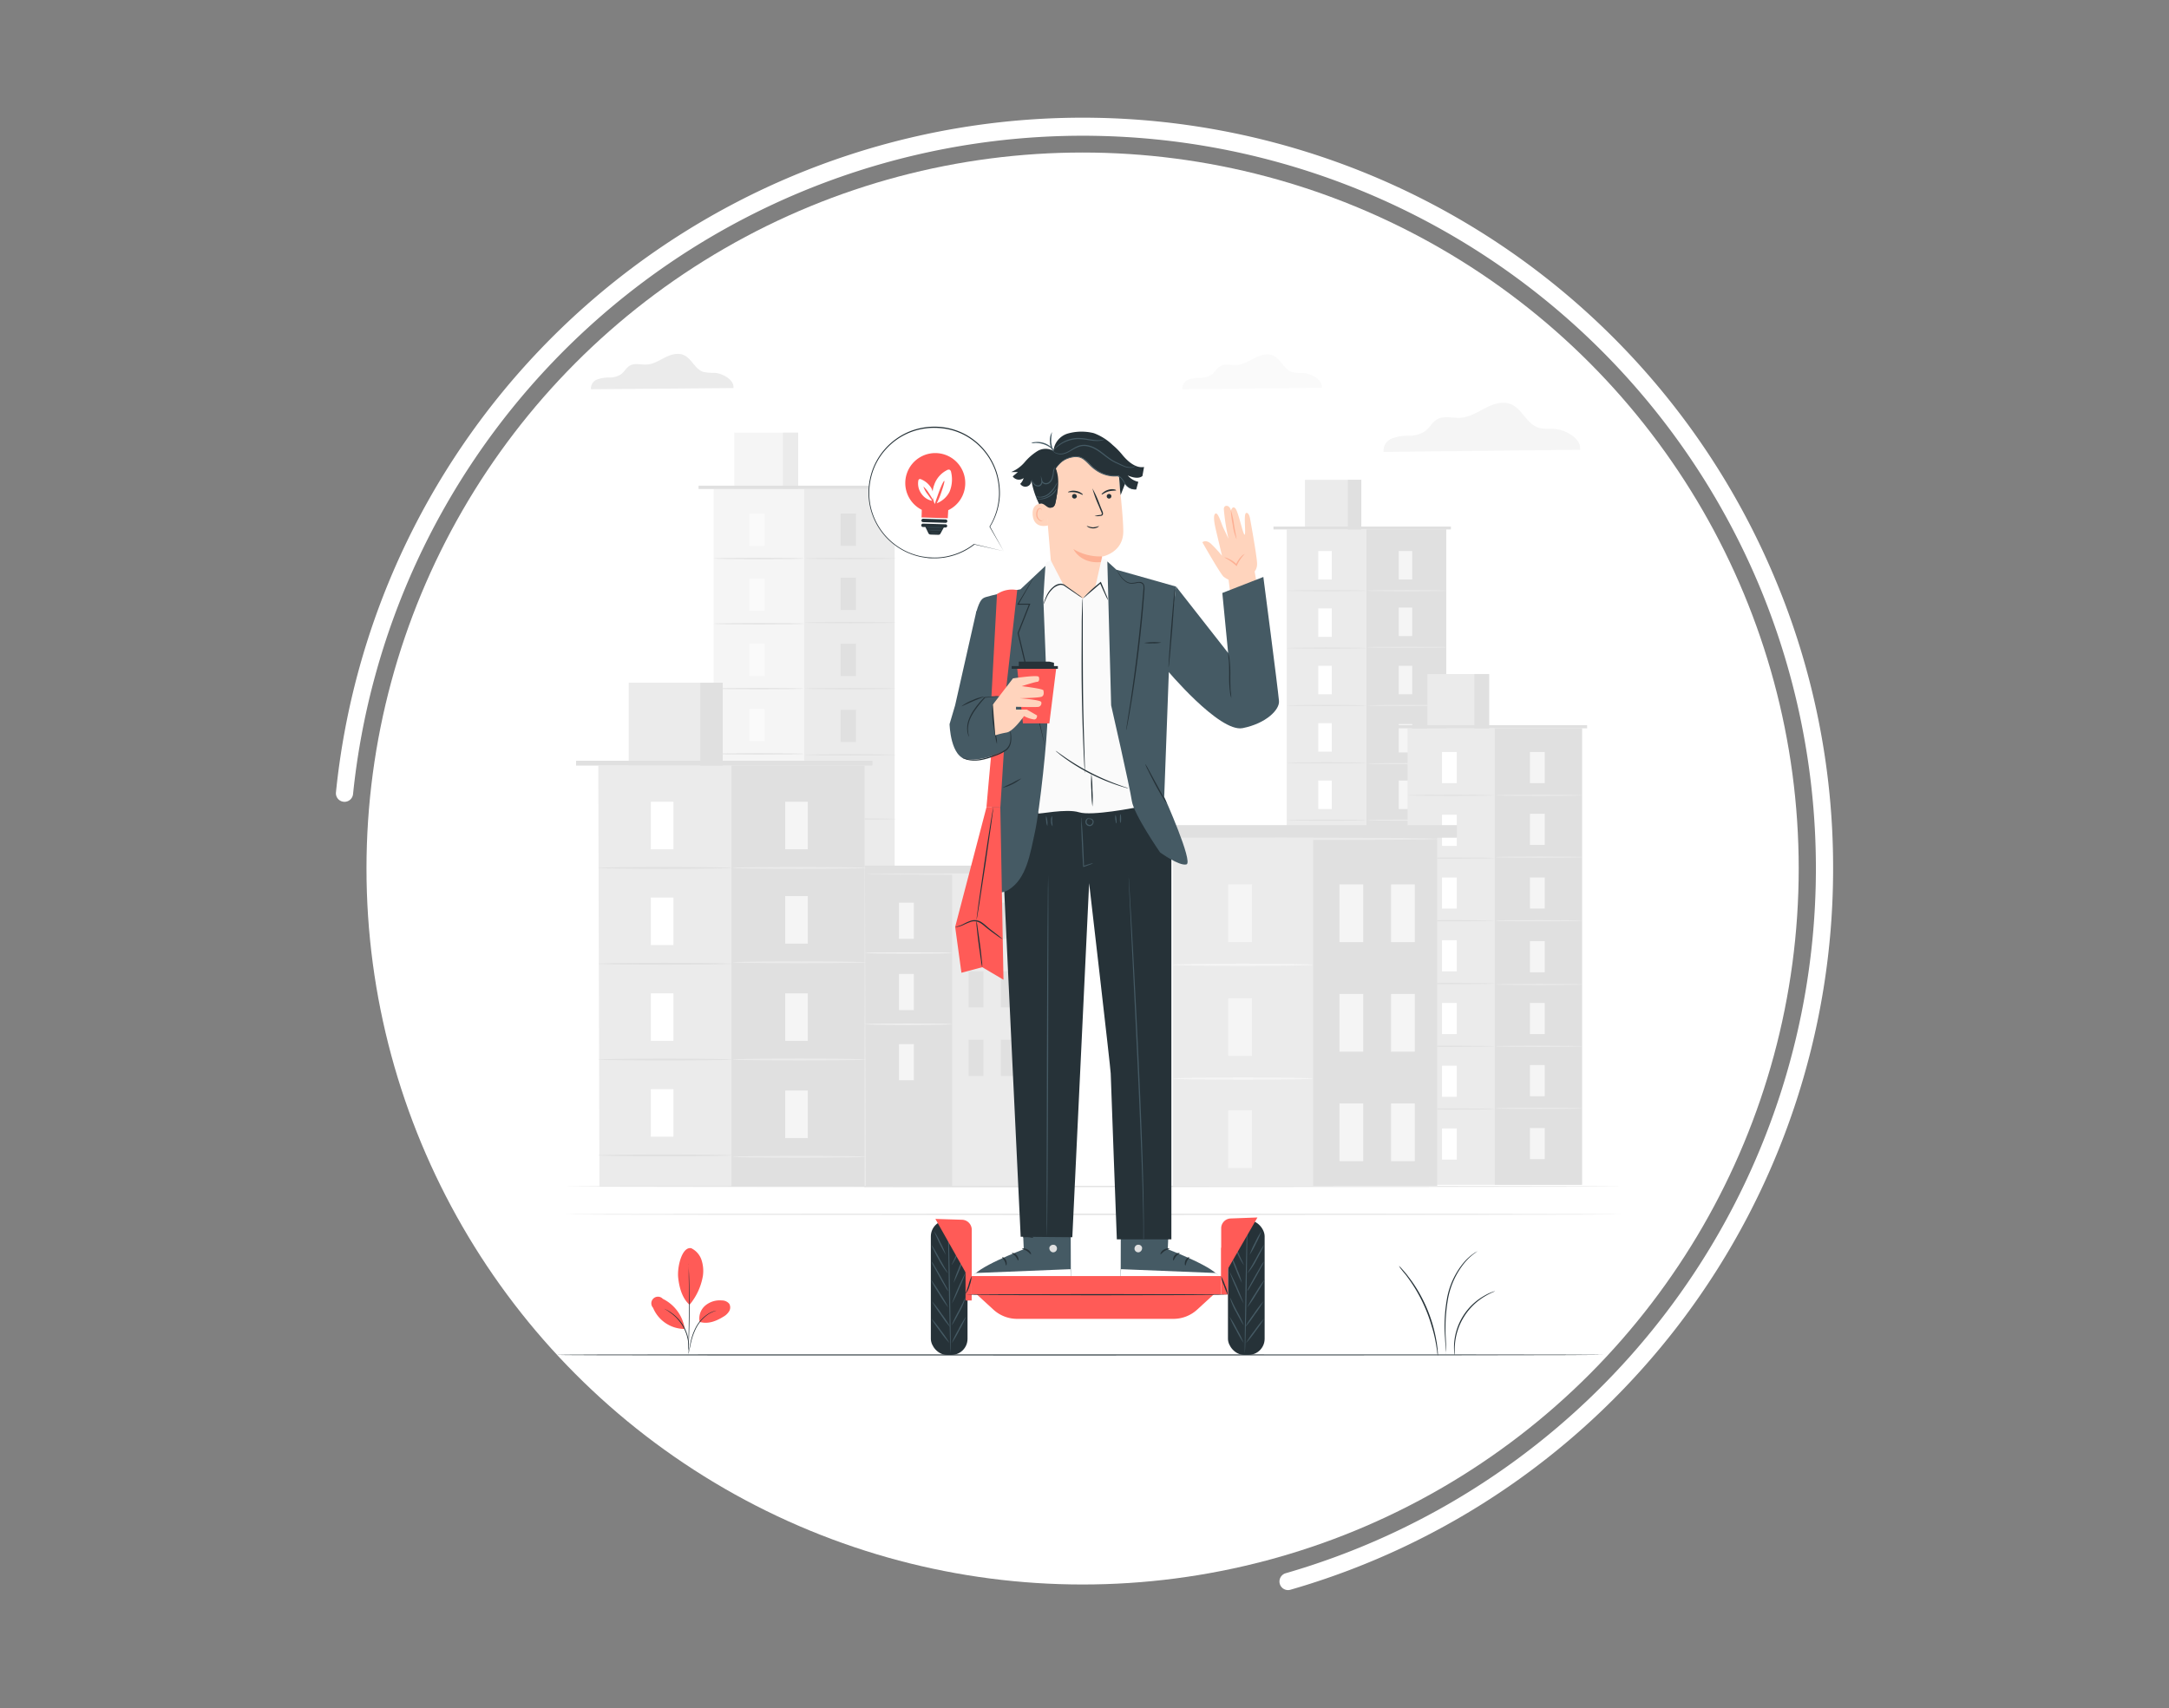 <svg id="Layer_1" data-name="Layer 1" xmlns="http://www.w3.org/2000/svg" viewBox="0 0 570 449"><rect x="0" y="0" width="570" height="449" fill="#808080" stroke="none"/><defs><style>.cls-1{fill:#fff;}.cls-2{fill:#ebebeb;}.cls-3{fill:#e0e0e0;}.cls-4{fill:#f5f5f5;}.cls-5{fill:#fafafa;}.cls-6{fill:#263238;}.cls-7{fill:#ff5b57;}.cls-8{fill:#455a64;}.cls-9{fill:#ffd4bd;}.cls-10{fill:#fdb094;}</style></defs><path class="cls-1" d="M466.22,151.51A197.22,197.22,0,0,0,88.29,208.23a2.24,2.24,0,0,0,.8,2h0a2.26,2.26,0,0,0,3.69-1.52,192.77,192.77,0,0,1,369.28-55.4A192.85,192.85,0,0,1,337.87,413.51a2.26,2.26,0,0,0-.83,3.9h0a2.25,2.25,0,0,0,2.07.44A197.13,197.13,0,0,0,481.73,228.28,195.94,195.94,0,0,0,466.22,151.51Z"/><circle class="cls-1" cx="284.5" cy="228.28" r="188.19"/><g id="freepik--background-complete--inject-7"><rect class="cls-2" x="338.15" y="139.16" width="41.91" height="109.71"/><rect class="cls-3" x="359.11" y="139.16" width="20.96" height="109.71"/><rect class="cls-2" x="342.94" y="126.12" width="14.8" height="13.04"/><rect class="cls-3" x="354.21" y="126.12" width="3.53" height="13.04"/><rect class="cls-3" x="334.66" y="138.4" width="46.63" height="0.76"/><rect class="cls-1" x="346.43" y="144.84" width="3.55" height="7.48"/><path class="cls-3" d="M359.09,155.26c0,.08-4.7.14-10.49.14s-10.47-.06-10.47-.14,4.69-.14,10.47-.14S359.09,155.18,359.09,155.26Z"/><rect class="cls-4" x="367.57" y="144.84" width="3.55" height="7.48"/><path class="cls-2" d="M380.25,155.26c0,.08-4.7.14-10.48.14s-10.48-.06-10.48-.14,4.69-.14,10.48-.14S380.25,155.18,380.25,155.26Z"/><rect class="cls-4" x="367.57" y="159.7" width="3.55" height="7.48"/><path class="cls-2" d="M380.25,170.11c0,.08-4.7.15-10.48.15s-10.48-.07-10.48-.15S364,170,369.77,170,380.25,170,380.25,170.11Z"/><rect class="cls-4" x="367.57" y="175" width="3.55" height="7.48"/><path class="cls-2" d="M380.25,185.42c0,.07-4.7.13-10.48.13s-10.48-.06-10.48-.13,4.69-.15,10.48-.15S380.25,185.34,380.25,185.42Z"/><rect class="cls-4" x="367.57" y="190.3" width="3.55" height="7.48"/><path class="cls-2" d="M380.25,200.71c0,.08-4.7.15-10.48.15s-10.48-.07-10.48-.15,4.69-.14,10.48-.14S380.25,200.63,380.25,200.71Z"/><rect class="cls-4" x="367.57" y="205.16" width="3.55" height="7.48"/><path class="cls-2" d="M380.25,215.58c0,.08-4.7.14-10.48.14s-10.48-.06-10.48-.14,4.69-.15,10.48-.15S380.25,215.5,380.25,215.58Z"/><rect class="cls-4" x="367.57" y="220.09" width="3.55" height="7.48"/><rect class="cls-4" x="367.57" y="235.2" width="3.55" height="7.48"/><path class="cls-2" d="M380.25,230.5c0,.08-4.7.15-10.48.15s-10.48-.07-10.48-.15,4.69-.15,10.48-.15S380.25,230.42,380.25,230.5Z"/><rect class="cls-1" x="346.43" y="159.92" width="3.55" height="7.48"/><path class="cls-3" d="M359.09,170.34c0,.08-4.7.14-10.49.14s-10.47-.06-10.47-.14,4.69-.14,10.47-.14S359.09,170.26,359.09,170.34Z"/><rect class="cls-1" x="346.43" y="175" width="3.55" height="7.48"/><path class="cls-3" d="M359.09,185.42c0,.08-4.7.14-10.49.14s-10.47-.06-10.47-.14,4.69-.14,10.47-.14S359.09,185.34,359.09,185.42Z"/><rect class="cls-1" x="346.43" y="190.08" width="3.55" height="7.48"/><path class="cls-3" d="M359.09,200.5c0,.08-4.7.14-10.49.14s-10.47-.06-10.47-.14,4.69-.15,10.47-.15S359.09,200.42,359.09,200.5Z"/><rect class="cls-1" x="346.43" y="205.16" width="3.55" height="7.48"/><path class="cls-3" d="M359.09,215.58c0,.08-4.7.14-10.49.14s-10.47-.06-10.47-.14,4.69-.15,10.47-.15S359.09,215.5,359.09,215.58Z"/><rect class="cls-1" x="346.43" y="220.24" width="3.55" height="7.48"/><path class="cls-3" d="M359.09,230.66c0,.08-4.7.14-10.49.14s-10.47-.06-10.47-.14,4.69-.14,10.47-.14S359.09,230.58,359.09,230.66Z"/><rect class="cls-1" x="346.43" y="235.32" width="3.55" height="7.48"/><rect class="cls-2" x="369.9" y="191.43" width="45.84" height="119.99"/><rect class="cls-3" x="392.82" y="191.43" width="22.92" height="119.99"/><rect class="cls-2" x="375.13" y="177.17" width="16.19" height="14.27"/><rect class="cls-3" x="387.47" y="177.17" width="3.86" height="14.27"/><rect class="cls-3" x="366.08" y="190.6" width="51" height="0.83"/><rect class="cls-1" x="378.95" y="197.66" width="3.88" height="8.18"/><path class="cls-3" d="M392.82,209.05c0,.08-5.13.15-11.46.15s-11.46-.07-11.46-.15,5.13-.16,11.46-.16S392.82,209,392.82,209.05Z"/><rect class="cls-4" x="402.07" y="197.66" width="3.88" height="8.18"/><path class="cls-2" d="M415.94,209.05c0,.08-5.13.15-11.45.15s-11.47-.07-11.47-.15,5.13-.16,11.47-.16S415.94,209,415.94,209.05Z"/><rect class="cls-4" x="402.07" y="213.9" width="3.88" height="8.18"/><path class="cls-2" d="M415.94,225.29c0,.08-5.13.16-11.45.16s-11.47-.08-11.47-.16,5.13-.16,11.47-.16S415.94,225.2,415.94,225.29Z"/><rect class="cls-4" x="402.07" y="230.63" width="3.88" height="8.18"/><path class="cls-2" d="M415.94,242c0,.09-5.13.16-11.45.16S393,242.11,393,242s5.13-.15,11.47-.15S415.94,241.94,415.94,242Z"/><rect class="cls-4" x="402.07" y="247.37" width="3.88" height="8.18"/><path class="cls-2" d="M415.94,258.76c0,.08-5.13.16-11.45.16s-11.47-.08-11.47-.16,5.13-.16,11.47-.16S415.94,258.67,415.94,258.76Z"/><rect class="cls-4" x="402.07" y="263.62" width="3.88" height="8.18"/><path class="cls-2" d="M415.94,275c0,.09-5.13.16-11.45.16S393,275.1,393,275s5.13-.15,11.47-.15S415.94,274.94,415.94,275Z"/><rect class="cls-4" x="402.07" y="279.95" width="3.88" height="8.18"/><rect class="cls-4" x="402.07" y="296.48" width="3.88" height="8.18"/><path class="cls-2" d="M415.94,291.32c0,.08-5.13.16-11.45.16s-11.44-.06-11.44-.16,5.13-.16,11.47-.16S415.94,291.25,415.94,291.32Z"/><rect class="cls-1" x="378.95" y="214.15" width="3.88" height="8.18"/><path class="cls-3" d="M392.82,225.54c0,.08-5.13.16-11.46.16s-11.46-.08-11.46-.16,5.13-.16,11.46-.16S392.82,225.45,392.82,225.54Z"/><rect class="cls-1" x="378.95" y="230.64" width="3.88" height="8.18"/><path class="cls-3" d="M392.82,242c0,.08-5.13.16-11.46.16s-11.46-.08-11.46-.16,5.13-.16,11.46-.16S392.82,242,392.82,242Z"/><rect class="cls-1" x="378.95" y="247.13" width="3.88" height="8.18"/><path class="cls-3" d="M392.82,258.52c0,.09-5.13.16-11.46.16s-11.46-.07-11.46-.16,5.13-.16,11.46-.16S392.82,258.44,392.82,258.52Z"/><rect class="cls-1" x="378.95" y="263.62" width="3.88" height="8.18"/><path class="cls-3" d="M392.82,275c0,.09-5.13.16-11.46.16s-11.46-.07-11.46-.16,5.13-.15,11.46-.15S392.82,274.94,392.82,275Z"/><rect class="cls-1" x="378.95" y="280.11" width="3.88" height="8.18"/><path class="cls-3" d="M392.82,291.51c0,.09-5.13.15-11.46.15s-11.46-.06-11.46-.15,5.13-.16,11.46-.16S392.82,291.42,392.82,291.51Z"/><rect class="cls-1" x="378.95" y="296.61" width="3.88" height="8.18"/><rect class="cls-4" x="187.53" y="128.53" width="47.57" height="150.76"/><rect class="cls-2" x="211.32" y="128.53" width="23.78" height="150.34"/><rect class="cls-4" x="192.96" y="113.72" width="16.8" height="14.8"/><rect class="cls-2" x="205.76" y="113.72" width="4" height="14.8"/><polyline class="cls-3" points="183.57 128.53 183.57 127.66 236.5 127.66 236.5 128.53"/><rect class="cls-5" x="196.93" y="134.98" width="4.03" height="8.49"/><path class="cls-3" d="M211.32,146.8c0,.09-5.33.17-11.9.17s-11.89-.08-11.89-.17,5.33-.16,11.89-.16S211.32,146.71,211.32,146.8Z"/><rect class="cls-3" x="220.91" y="134.98" width="4.03" height="8.49"/><path class="cls-3" d="M235.31,146.8c0,.09-5.33.17-11.89.17s-11.89-.08-11.89-.17,5.32-.16,11.89-.16S235.31,146.71,235.31,146.8Z"/><rect class="cls-3" x="220.91" y="151.84" width="4.03" height="8.49"/><path class="cls-3" d="M235.31,163.66c0,.09-5.33.16-11.89.16s-11.89-.07-11.89-.16,5.32-.17,11.89-.17S235.31,163.57,235.31,163.66Z"/><rect class="cls-3" x="220.91" y="169.2" width="4.03" height="8.49"/><path class="cls-3" d="M235.31,181c0,.09-5.33.17-11.89.17s-11.89-.08-11.89-.17,5.32-.16,11.89-.16S235.31,180.93,235.31,181Z"/><rect class="cls-3" x="220.91" y="186.57" width="4.03" height="8.49"/><path class="cls-3" d="M235.31,198.39c0,.09-5.33.16-11.89.16s-11.89-.07-11.89-.16,5.32-.16,11.89-.16S235.31,198.3,235.31,198.39Z"/><rect class="cls-3" x="220.91" y="203.44" width="4.03" height="8.49"/><path class="cls-3" d="M235.31,215.26c0,.09-5.33.16-11.89.16s-11.89-.07-11.89-.16,5.32-.17,11.89-.17S235.31,215.17,235.31,215.26Z"/><rect class="cls-3" x="220.91" y="220.37" width="4.03" height="8.49"/><rect class="cls-3" x="220.91" y="237.53" width="4.03" height="8.49"/><path class="cls-3" d="M235.31,232.19c0,.09-5.33.17-11.89.17s-11.89-.08-11.89-.17,5.32-.16,11.89-.16S235.31,232.11,235.31,232.19Z"/><rect class="cls-5" x="196.93" y="152.09" width="4.03" height="8.49"/><path class="cls-3" d="M211.32,163.94c0,.09-5.33.16-11.9.16s-11.89-.07-11.89-.16,5.33-.16,11.89-.16S211.32,163.83,211.32,163.94Z"/><rect class="cls-5" x="196.93" y="169.21" width="4.03" height="8.49"/><path class="cls-3" d="M211.32,181c0,.09-5.33.16-11.9.16s-11.89-.07-11.89-.16,5.33-.16,11.89-.16S211.32,180.93,211.32,181Z"/><rect class="cls-5" x="196.93" y="186.32" width="4.03" height="8.49"/><path class="cls-3" d="M211.32,198.15c0,.08-5.33.15-11.9.15s-11.89-.07-11.89-.15,5.33-.17,11.89-.17S211.32,198.06,211.32,198.15Z"/><rect class="cls-5" x="196.93" y="203.44" width="4.03" height="8.49"/><path class="cls-3" d="M211.32,215.26c0,.09-5.33.16-11.9.16s-11.89-.07-11.89-.16,5.33-.17,11.89-.17S211.32,215.17,211.32,215.26Z"/><rect class="cls-5" x="196.93" y="220.55" width="4.03" height="8.49"/><path class="cls-3" d="M211.32,232.37c0,.09-5.33.16-11.9.16s-11.89-.07-11.89-.16,5.33-.16,11.89-.16S211.32,232.28,211.32,232.37Z"/><rect class="cls-5" x="196.93" y="237.66" width="4.03" height="8.49"/><rect class="cls-3" x="227.13" y="229.51" width="43.47" height="82.49"/><rect class="cls-2" x="250.21" y="229.51" width="20.38" height="82.49"/><rect class="cls-4" x="236.24" y="237.27" width="3.91" height="9.49"/><rect class="cls-4" x="236.24" y="274.44" width="3.91" height="9.49"/><path class="cls-4" d="M250.21,250.5c0,.08-5.17.14-11.52.14s-11.53-.06-11.53-.14,5.16-.15,11.53-.15S250.21,250.41,250.21,250.5Z"/><rect class="cls-4" x="236.24" y="256" width="3.91" height="9.49"/><path class="cls-4" d="M250.21,269.22c0,.08-5.17.15-11.52.15s-11.53-.07-11.53-.15,5.16-.15,11.53-.15S250.21,269.14,250.21,269.22Z"/><rect class="cls-3" x="254.54" y="237.27" width="3.91" height="9.49"/><rect class="cls-3" x="263.02" y="237.27" width="3.91" height="9.49"/><rect class="cls-3" x="254.54" y="255.29" width="3.91" height="9.49"/><rect class="cls-3" x="263.02" y="255.29" width="3.91" height="9.49"/><rect class="cls-3" x="254.54" y="273.31" width="3.91" height="9.49"/><rect class="cls-3" x="263.02" y="273.31" width="3.91" height="9.49"/><rect class="cls-3" x="223.86" y="227.52" width="50" height="2.07"/><path class="cls-2" d="M270.89,229.78c0,.08-9.7.15-21.69.15s-21.7-.07-21.7-.15,9.71-.15,21.7-.15S270.89,229.7,270.89,229.78Z"/><rect class="cls-2" x="308.21" y="220.06" width="69.44" height="91.59"/><rect class="cls-3" x="345.1" y="220.06" width="32.56" height="91.59"/><rect class="cls-4" x="322.78" y="232.46" width="6.24" height="15.17"/><rect class="cls-4" x="322.78" y="291.83" width="6.24" height="15.17"/><path class="cls-4" d="M345.1,253.58c0,.17-8.26.31-18.44.31s-18.45-.14-18.45-.31,8.26-.3,18.45-.3S345.1,253.41,345.1,253.58Z"/><rect class="cls-4" x="322.78" y="262.37" width="6.24" height="15.17"/><path class="cls-4" d="M345.1,283.5c0,.17-8.26.3-18.44.3s-18.45-.13-18.45-.3,8.26-.31,18.45-.31S345.1,283.32,345.1,283.5Z"/><rect class="cls-4" x="352.01" y="232.46" width="6.24" height="15.17"/><rect class="cls-4" x="365.56" y="232.46" width="6.24" height="15.17"/><rect class="cls-4" x="352.01" y="261.25" width="6.24" height="15.17"/><rect class="cls-4" x="365.56" y="261.25" width="6.24" height="15.17"/><rect class="cls-4" x="352.01" y="290.03" width="6.24" height="15.17"/><rect class="cls-4" x="365.56" y="290.03" width="6.24" height="15.17"/><rect class="cls-3" x="302.99" y="216.87" width="79.89" height="3.31"/><path class="cls-2" d="M378.14,220.49c0,.17-15.52.3-34.66.3s-34.66-.13-34.66-.3,15.51-.31,34.66-.31S378.14,220.32,378.14,220.49Z"/><polygon class="cls-2" points="227.53 311.86 157.53 311.86 157.23 201.23 227.23 201.23 227.53 311.86"/><rect class="cls-3" x="192.22" y="201.23" width="35" height="110.63"/><rect class="cls-2" x="165.22" y="179.45" width="24.72" height="21.78"/><rect class="cls-3" x="184.05" y="179.45" width="5.89" height="21.78"/><rect class="cls-3" x="151.39" y="199.96" width="77.88" height="1.27"/><rect class="cls-1" x="171.04" y="210.73" width="5.93" height="12.49"/><path class="cls-3" d="M192.22,228.12c0,.14-7.83.24-17.49.24s-17.5-.1-17.5-.24,7.83-.23,17.5-.23S192.22,228,192.22,228.12Z"/><rect class="cls-4" x="206.35" y="210.73" width="5.93" height="12.49"/><path class="cls-2" d="M227.53,228.12c0,.14-7.83.24-17.5.24s-17.5-.1-17.5-.24,7.83-.23,17.5-.23S227.53,228,227.53,228.12Z"/><rect class="cls-4" x="206.35" y="235.53" width="5.93" height="12.49"/><path class="cls-2" d="M227.53,252.93c0,.13-7.83.24-17.5.24s-17.5-.11-17.5-.24,7.83-.24,17.5-.24S227.53,252.8,227.53,252.93Z"/><rect class="cls-4" x="206.35" y="261.09" width="5.93" height="12.49"/><path class="cls-2" d="M227.53,278.48c0,.14-7.83.24-17.5.24s-17.5-.1-17.5-.24,7.83-.24,17.5-.24S227.53,278.35,227.53,278.48Z"/><rect class="cls-4" x="206.35" y="286.64" width="5.93" height="12.49"/><path class="cls-2" d="M227.53,304.06c0,.12-7.83.23-17.5.23s-17.5-.11-17.5-.23,7.83-.25,17.5-.25S227.53,303.9,227.53,304.06Z"/><rect class="cls-1" x="171.04" y="235.91" width="5.93" height="12.49"/><path class="cls-3" d="M192.22,253.31c0,.13-7.83.24-17.49.24s-17.5-.11-17.5-.24,7.83-.24,17.5-.24S192.22,253.18,192.22,253.31Z"/><rect class="cls-1" x="171.04" y="261.09" width="5.93" height="12.49"/><path class="cls-3" d="M192.22,278.49c0,.13-7.83.24-17.49.24s-17.5-.11-17.5-.24,7.83-.24,17.5-.24S192.22,278.36,192.22,278.49Z"/><rect class="cls-1" x="171.04" y="286.28" width="5.93" height="12.49"/><path class="cls-3" d="M192.22,303.67c0,.14-7.83.25-17.49.25s-17.5-.11-17.5-.25,7.83-.22,17.5-.22S192.22,303.54,192.22,303.67Z"/><path class="cls-3" d="M426.22,311.86c0,.09-62.2.15-138.9.15s-138.9-.06-138.9-.15,62.18-.16,138.9-.16S426.22,311.77,426.22,311.86Z"/><path class="cls-3" d="M426.22,319.18c0,.09-62.2.16-138.9.16s-138.9-.07-138.9-.16,62.18-.16,138.9-.16S426.22,319.09,426.22,319.18Z"/><path class="cls-5" d="M347.37,101.94c.28-2-2.6-3.72-4.76-3.89a12.14,12.14,0,0,1-3.08-.26c-2.12-.74-3-3.48-5-4.35-1.54-.65-3.32-.07-4.85.68s-3,1.71-4.65,1.82c-1.45.1-3-.44-4.3.27-.95.53-1.45,1.62-2.33,2.27a5.57,5.57,0,0,1-3,.82,8.52,8.52,0,0,0-3.12.51,2.47,2.47,0,0,0-1.57,2.51Z"/><path class="cls-2" d="M192.74,102c.29-2.08-2.66-3.79-4.85-4a12.62,12.62,0,0,1-3.14-.27c-2.16-.75-3-3.55-5.14-4.44-1.57-.66-3.39-.07-4.91.7s-3,1.74-4.75,1.82c-1.48.1-3.1-.45-4.39.27-1,.54-1.48,1.66-2.38,2.31a5.52,5.52,0,0,1-3.09.84,8.86,8.86,0,0,0-3.19.52,2.51,2.51,0,0,0-1.6,2.56Z"/><path class="cls-4" d="M415.23,118.21c.39-2.87-3.64-5.23-6.7-5.46-1.45-.12-3,.1-4.34-.38-3-1-4.17-4.88-7.08-6.11-2.17-.92-4.68-.1-6.78,1s-4.19,2.4-6.55,2.55c-2,.12-4.27-.61-6.06.37-1.34.74-2,2.28-3.27,3.19a7.71,7.71,0,0,1-4.25,1.16,11.76,11.76,0,0,0-4.4.72,3.45,3.45,0,0,0-2.2,3.53Z"/></g><g id="freepik--Floor--inject-7"><path class="cls-6" d="M421.6,356.12c0,.08-61.67.15-137.72.15s-137.73,0-137.73-.15S207.8,356,283.88,356,421.6,356,421.6,356.12Z"/></g><g id="freepik--Plant--inject-7"><path class="cls-7" d="M181.63,328.07a5.28,5.28,0,0,1,2.72,3.09,9.22,9.22,0,0,1,.37,4.17,16,16,0,0,1-3.51,7.62c-2.28-2-2.81-5.46-3-7.25-.24-2.81,1-8,3.39-7.63"/><path class="cls-7" d="M183.86,347.42a4.47,4.47,0,0,1,1.45-4.24,5.93,5.93,0,0,1,4.39-1.37,2.49,2.49,0,0,1,1.93.86,1.94,1.94,0,0,1,0,1.95,4.05,4.05,0,0,1-1.44,1.41c-2,1.24-4.12,2.08-6.36,1.41"/><path class="cls-6" d="M180.94,355.74a2.61,2.61,0,0,1,.08-.56c.07-.39.16-.9.28-1.5a15.4,15.4,0,0,1,1.55-4.81,9.51,9.51,0,0,1,3.45-3.67,6.33,6.33,0,0,1,1.41-.61l.4-.1h.15a9.28,9.28,0,0,0-1.89.81,9.93,9.93,0,0,0-3.35,3.64,16.87,16.87,0,0,0-1.59,4.74c-.13.6-.25,1.14-.34,1.49A4,4,0,0,1,180.94,355.74Z"/><path class="cls-6" d="M181,332.14a1,1,0,0,1,0,.25,4.61,4.61,0,0,0,0,.69c0,.61.07,1.49.1,2.58.07,2.17.13,5.18.12,8.49s-.1,6.32-.19,8.49c0,1.09-.09,2-.12,2.57,0,.29,0,.52-.05.7a1,1,0,0,1,0,.24,1,1,0,0,1,0-.24v-.7c0-.61,0-1.51.06-2.58.05-2.17.11-5.16.13-8.49s0-6.31-.06-8.49c0-1.07,0-1.94,0-2.57v-.7A1,1,0,0,1,181,332.14Z"/><path class="cls-7" d="M179.91,349.07a10.5,10.5,0,0,0-5.72-7.68,1.74,1.74,0,0,0-2.57,2.35,9,9,0,0,0,8.24,5.56"/><path class="cls-6" d="M174.56,344a2.06,2.06,0,0,1,.48.21,4.14,4.14,0,0,1,.55.29,7.65,7.65,0,0,1,.69.44,9.41,9.41,0,0,1,.81.6,10.22,10.22,0,0,1,.84.77,11.78,11.78,0,0,1,1.62,2.05,12,12,0,0,1,1.07,2.43,10.51,10.51,0,0,1,.26,1.12,8,8,0,0,1,.14,1c0,.31,0,.61,0,.83a3.09,3.09,0,0,1,0,.61,2.31,2.31,0,0,1-.06.52s0-.75-.11-1.95a8.29,8.29,0,0,0-.15-1c-.08-.36-.17-.73-.28-1.09a11.83,11.83,0,0,0-1.06-2.35,12.52,12.52,0,0,0-1.57-2.05,10.09,10.09,0,0,0-.83-.77,9.29,9.29,0,0,0-.77-.6C175.22,344.32,174.54,344,174.56,344Z"/><path class="cls-6" d="M367.64,332.73a7.19,7.19,0,0,1,.73.73c.22.24.49.55.8.91s.65.77,1,1.26a35.6,35.6,0,0,1,2.36,3.45,38.26,38.26,0,0,1,4.06,9.4,37.94,37.94,0,0,1,.91,4.07c.12.61.17,1.13.23,1.59s.1.88.12,1.22a7,7,0,0,1,0,1,7.24,7.24,0,0,1-.17-1c0-.33-.09-.73-.17-1.21s-.14-1-.27-1.57c-.21-1.17-.54-2.54-1-4a40.77,40.77,0,0,0-4-9.32,39.71,39.71,0,0,0-2.28-3.46c-.34-.5-.68-.91-1-1.28s-.54-.69-.76-.94A5,5,0,0,1,367.64,332.73Z"/><path class="cls-6" d="M388.25,328.86a10.76,10.76,0,0,1-.93.7,15.83,15.83,0,0,0-2.3,2.18,20.85,20.85,0,0,0-4.43,9.34,44.64,44.64,0,0,0-.66,10.45c.05,1.31.09,2.39.12,3.19v.87a.76.76,0,0,1,0,.3,1.54,1.54,0,0,1,0-.3c0-.23-.06-.52-.09-.86-.07-.76-.15-1.82-.22-3.19a41.22,41.22,0,0,1,.57-10.52,20.4,20.4,0,0,1,4.57-9.43,13.92,13.92,0,0,1,2.4-2.13c.3-.22.57-.35.74-.46A1,1,0,0,1,388.25,328.86Z"/><path class="cls-6" d="M392.88,339.37c0,.07-1.13.42-2.77,1.42A16.17,16.17,0,0,0,382.38,353c-.2,1.91,0,3.11-.11,3.12a4.05,4.05,0,0,1-.12-.84,14.72,14.72,0,0,1,0-2.3A15.64,15.64,0,0,1,390,340.61a13.21,13.21,0,0,1,2.08-1A4.17,4.17,0,0,1,392.88,339.37Z"/></g><g id="freepik--speech-bubble--inject-7"><path class="cls-1" d="M263.8,144.87l-3.64-6.43A17.19,17.19,0,1,0,256,143h0Z"/><path class="cls-6" d="M263.8,144.87,256,143.11A.07.07,0,0,1,256,143v0h0l.11.11a17.16,17.16,0,0,1-8.25,3.49,16.66,16.66,0,0,1-2.73.14c-.47,0-1,0-1.43-.08l-1.45-.22a17.33,17.33,0,0,1-13.68-13.57,17.57,17.57,0,0,1,.2-7.67,17,17,0,0,1,3.69-7.08,17.39,17.39,0,0,1,6.65-4.75,17.68,17.68,0,0,1,7.72-1.18,17,17,0,0,1,7.08,2.1A17.45,17.45,0,0,1,262,124.35a18.8,18.8,0,0,1,.76,5.63,17.19,17.19,0,0,1-2.58,8.49v-.08l3.58,6.46-3.71-6.38a.06.06,0,0,1,0-.08,17.09,17.09,0,0,0,2.49-8.49,18.41,18.41,0,0,0-.77-5.52,17.14,17.14,0,0,0-8.07-9.88,16.56,16.56,0,0,0-7-2,17.37,17.37,0,0,0-7.58,1.17,17,17,0,0,0-6.52,4.66,16.62,16.62,0,0,0-3.64,7,17.4,17.4,0,0,0-.21,7.53,17.11,17.11,0,0,0,13.43,13.38l1.43.21c.48.05.95.06,1.41.09a16.11,16.11,0,0,0,2.69-.12,17.19,17.19,0,0,0,8.19-3.4.09.09,0,0,1,.11,0h0a.09.09,0,0,1,0,.1h0l0-.12Z"/><path class="cls-7" d="M253.66,127.18A7.88,7.88,0,1,0,242.23,134c0,.93-.06,2-.06,2l6.89.21s.08-1.11.13-2.11A7.87,7.87,0,0,0,253.66,127.18Z"/><path class="cls-6" d="M248.5,137.42l-5.93-.18a.44.44,0,0,1-.43-.45h0a.45.45,0,0,1,.46-.44h0l5.92.18a.45.45,0,0,1,.44.46h0a.45.45,0,0,1-.46.43Z"/><path class="cls-6" d="M248.49,137.81l-5.93-.18a.44.44,0,0,0-.45.43h0a.44.44,0,0,0,.43.46h.65l.81,1.67a.64.64,0,0,0,.5.32l2.11.06a.57.57,0,0,0,.52-.29l.89-1.62h.44a.44.44,0,0,0,.46-.41v0A.44.44,0,0,0,248.49,137.81Z"/><path class="cls-8" d="M247,140.43l-.4-.14a3.25,3.25,0,0,0-2,0,3.17,3.17,0,0,1-.4.14,1.07,1.07,0,0,1,.38-.2,2.9,2.9,0,0,1,2,0A1,1,0,0,1,247,140.43Z"/><path class="cls-8" d="M248,138.7h-2.39a16.5,16.5,0,0,1-2.39-.12s1.07,0,2.39,0A16.36,16.36,0,0,1,248,138.7Z"/><path class="cls-8" d="M247.64,139.4a4.08,4.08,0,0,1-.61,0h-1.42a9.68,9.68,0,0,1-1.41-.06,2.11,2.11,0,0,1-.61-.06H247A3.19,3.19,0,0,1,247.64,139.4Z"/><path class="cls-1" d="M246.63,129.64c.66-1.85,1.36-3.3,1.52-3.24s-.28,1.6-.94,3.46a17.87,17.87,0,0,1-1.05,2.42,6.29,6.29,0,0,0,3.36-3,8.39,8.39,0,0,0,.42-5.21.84.84,0,0,0-.38-.6.8.8,0,0,0-.69.1,6.73,6.73,0,0,0-3.38,3.91,6.53,6.53,0,0,0,.17,5C245.86,131.8,246.22,130.79,246.63,129.64Z"/><path class="cls-1" d="M243.84,130a6.6,6.6,0,0,1-1.18-2.12,7.73,7.73,0,0,1,1.53,1.88,14.85,14.85,0,0,1,.93,1.53,4.31,4.31,0,0,0-.37-3,5.7,5.7,0,0,0-2.73-2.33.57.57,0,0,0-.48,0,.6.6,0,0,0-.22.43,4.5,4.5,0,0,0,.83,3.39,4.43,4.43,0,0,0,2.84,1.86Z"/></g><g id="freepik--Character--inject-7"><path class="cls-8" d="M268.46,315.06l.58,13.29s-13.32,5.06-13.45,7.53l25.82-.2-.06-20.76Z"/><path class="cls-3" d="M277,327.18a1,1,0,0,1,.74,1.21,1,1,0,0,1-1.18.75,1.14,1.14,0,0,1-.78-1.28,1.05,1.05,0,0,1,1.32-.63"/><path class="cls-1" d="M281.41,335.68l-.09-2.09-24.74,1s-1.15.51-1,1.32Z"/><path class="cls-6" d="M268.62,328.23c0,.12.64.18,1.26.6s1,.93,1.07.88-.07-.78-.84-1.25S268.6,328.11,268.62,328.23Z"/><path class="cls-6" d="M265.92,329.37c0,.12.52.33.95.86s.57,1.1.69,1.09.2-.72-.35-1.37S265.92,329.25,265.92,329.37Z"/><path class="cls-6" d="M264.41,332.62c.12,0,.29-.6,0-1.29s-.92-1-1-.85.32.47.61,1S264.28,332.61,264.41,332.62Z"/><path class="cls-6" d="M268.83,325.18c.05.12.6-.06,1.34,0s1.27.26,1.33.15-.47-.55-1.31-.6S268.76,325.08,268.83,325.18Z"/><path class="cls-8" d="M307.46,315.06l-.58,13.29s13.31,5.06,13.45,7.53l-25.82-.2.05-20.76Z"/><path class="cls-3" d="M298.9,327.18a1.05,1.05,0,0,0-.74,1.21,1,1,0,0,0,1.19.75,1.13,1.13,0,0,0,.77-1.28,1,1,0,0,0-1.31-.63"/><path class="cls-1" d="M294.51,335.68l.09-2.09,24.72,1s1.15.51,1,1.32Z"/><path class="cls-6" d="M307.3,328.23c0,.12-.64.18-1.26.6s-1,.93-1.08.88.08-.78.85-1.25S307.32,328.11,307.3,328.23Z"/><path class="cls-6" d="M310,329.37c0,.12-.52.33-.95.86s-.57,1.1-.69,1.09-.2-.72.35-1.37S310,329.25,310,329.37Z"/><path class="cls-6" d="M311.51,332.62c-.12,0-.29-.6,0-1.29s.92-1,1-.85-.32.47-.58,1S311.64,332.61,311.51,332.62Z"/><path class="cls-6" d="M307.09,325.18c0,.12-.6-.06-1.34,0s-1.27.26-1.34.15.47-.55,1.32-.6S307.15,325.08,307.09,325.18Z"/><path class="cls-6" d="M263,214.84c0,.81,5.23,110.23,5.23,110.23l13.57.12,4.42-93.05s5.67,48.9,5.67,50,1.61,43.61,1.61,43.61h14.33V224.31l-9.19-14.88Z"/><path class="cls-8" d="M300.46,325.73V322c0-2.43-.11-5.93-.23-10.26-.26-8.67-.76-20.62-1.37-33.85s-1.21-25.16-1.64-33.84c-.21-4.32-.38-7.81-.49-10.25-.06-1.22-.09-2.14-.12-2.79v-.73a1,1,0,0,1,0-.25l0,.25c0,.17,0,.42.05.72q.06,1,.18,2.79c.14,2.43.34,5.93.6,10.25.48,8.66,1.12,20.62,1.74,33.83s1.07,25.19,1.27,33.86c.1,4.34.13,7.84.13,10.27v3.52A1.28,1.28,0,0,1,300.46,325.73Z"/><path class="cls-8" d="M275.45,230c.08,0,.08,21.3,0,47.57s-.24,47.56-.33,47.56-.08-21.29,0-47.57S275.38,230,275.45,230Z"/><path class="cls-8" d="M287.25,226.91a2.93,2.93,0,0,1-.65.29c-.42.16-1,.39-1.82.66l-.14,0v-.16c-.09-1.34-.19-3.14-.28-5.11-.1-2.14-.18-4.08-.22-5.46v-1.66a2.09,2.09,0,0,1,0-.61,2.1,2.1,0,0,1,.09.61c0,.39.08,1,.13,1.65.1,1.4.21,3.34.31,5.46.09,2,.16,3.78.2,5.12l-.16-.1,1.82-.57A3.31,3.31,0,0,1,287.25,226.91Z"/><path class="cls-8" d="M286,215.29a.4.4,0,0,1,.21-.15,1,1,0,0,1,1.18.69.74.74,0,0,1,0,.29,1.1,1.1,0,0,1-.84,1,1.14,1.14,0,0,1-1.18-.56,1.08,1.08,0,0,1,.43-1.47L286,215c.16-.06.25-.05.25,0a1.27,1.27,0,0,0-.6.6.83.83,0,0,0,0,.81.92.92,0,0,0,.87.41.86.86,0,0,0,.61-.71.72.72,0,0,0-.35-.7A1.22,1.22,0,0,0,286,215.29Z"/><path class="cls-8" d="M293.37,216.43c-.09,0-.21-.48-.28-1.08s0-1.11.05-1.12.21.48.27,1.09S293.45,216.42,293.37,216.43Z"/><path class="cls-8" d="M294.47,216.32a2.32,2.32,0,0,1-.16-1.15c0-.64.06-1.16.15-1.16s.16.52.16,1.16S294.56,216.32,294.47,216.32Z"/><path class="cls-8" d="M275.24,217.09a2.85,2.85,0,0,1-.31-1.3,3,3,0,0,1,0-1.33,5.71,5.71,0,0,1,.31,2.63Z"/><path class="cls-8" d="M276.6,217.2a2.08,2.08,0,0,1-.4-1.36,2.12,2.12,0,0,1,.28-1.39,7.08,7.08,0,0,1,0,1.38A7.82,7.82,0,0,1,276.6,217.2Z"/><path class="cls-6" d="M290.13,116.6c-1.35-.28-2.36-1.37-3.55-2.06a6.44,6.44,0,0,0-5.93-.18c-1.82.91-3.21,2.08-3.47,4.12l2.1,2.7"/><path class="cls-9" d="M274.53,128.24l1.91,22.52c.33,3.82,1.59,9.38,7.62,8.59h0c5.18-1.08,6.07-6.17,5.78-9.75-.15-1.69-.26-3.1-.27-3.28,0,0,5.68-1,5.62-6.73,0-2.76-.57-8.44-1.11-13.56a10.62,10.62,0,0,0-10.81-9.51h-.55C276.77,117,273.88,122.33,274.53,128.24Z"/><path class="cls-10" d="M289.58,146.24a13.35,13.35,0,0,1-7.5-1.93s1.87,4.06,7.54,3.41Z"/><path class="cls-6" d="M293.3,128.89c-.1.12-.9,0-1.92.26s-1.66.87-1.82.81,0-.21.3-.47a3.52,3.52,0,0,1,1.41-.76,3.3,3.3,0,0,1,1.56-.1C293.2,128.71,293.35,128.84,293.3,128.89Z"/><path class="cls-6" d="M284.53,130.05c-.14.07-.79-.43-1.82-.61s-1.87,0-2-.06.11-.19.48-.29a3.56,3.56,0,0,1,1.59-.05,3.24,3.24,0,0,1,1.43.6C284.52,129.85,284.6,130,284.53,130.05Z"/><path class="cls-6" d="M283,130.39a.64.64,0,0,1-.6.65.61.61,0,0,1-.66-.55h0a.6.6,0,0,1,.56-.65h0a.6.6,0,0,1,.66.54Z"/><path class="cls-6" d="M292.06,130.39a.61.61,0,0,1-.56.65h0a.61.61,0,0,1-.66-.55h0a.61.61,0,0,1,.57-.65h0a.61.61,0,0,1,.66.54Z"/><path class="cls-6" d="M287.65,135.65a6.18,6.18,0,0,1,1.42-.29c.22,0,.43-.08.47-.23a1.19,1.19,0,0,0-.17-.66c-.23-.53-.46-1.1-.7-1.68a30,30,0,0,1-1.6-4.43,28.33,28.33,0,0,1,1.95,4.29c.23.6.46,1.15.68,1.69a1.41,1.41,0,0,1,.14.88.62.62,0,0,1-.37.34,2.38,2.38,0,0,1-.37.06A5.87,5.87,0,0,1,287.65,135.65Z"/><path class="cls-9" d="M275.1,132.46c-.1,0-4-1.07-3.73,2.83s4.09,2.88,4.09,2.76S275.1,132.46,275.1,132.46Z"/><path class="cls-10" d="M274.17,136.65l-.18.11a.69.69,0,0,1-.51,0,1.66,1.66,0,0,1-.86-1.46,2.19,2.19,0,0,1,.14-1,.76.76,0,0,1,.48-.55.36.36,0,0,1,.41.16c.06.11,0,.19.06.2s.08-.08,0-.23a.4.4,0,0,0-.16-.24.47.47,0,0,0-.38-.08.94.94,0,0,0-.67.64,2.34,2.34,0,0,0-.18,1.11,1.75,1.75,0,0,0,1.09,1.62.69.69,0,0,0,.6-.14C274.17,136.73,274.2,136.65,274.17,136.65Z"/><path class="cls-6" d="M295.26,124.82a8.29,8.29,0,0,1-7.36-1.48c-1.42-1.14-2.53-2.81-4.28-3.3a4.65,4.65,0,0,0-3.53.57,9,9,0,0,0-2.63,2.54c1.17,2.87.51,6.12-.17,9.15a1.52,1.52,0,0,1-.43.91,1.22,1.22,0,0,1-1.56-.3,4.87,4.87,0,0,1-1.13-2.52,16.06,16.06,0,0,1-.12-6.33,11,11,0,0,1,2.88-5.61,10.34,10.34,0,0,1,7.19-2.92,12.68,12.68,0,0,1,7.44,2.43,7.39,7.39,0,0,1,2.46,2.69"/><path class="cls-6" d="M294.5,130.13c-.24-1.58-.25-3.56-.49-5.15a9.41,9.41,0,0,1-6.85-2.28c-1-.88-1.77-2-3-2.48-1.57-.61-3.31.11-4.85.82l.06-.07a7.24,7.24,0,0,0-2,1.82,22.1,22.1,0,0,1,0,9.44,1.65,1.65,0,0,1-.83,1.11c-.83.42-1.38-.18-2-.61-.41-.31-1-.53-1.43-.21A21.74,21.74,0,0,1,271,126a1.58,1.58,0,0,1-2.89,1.17,3.35,3.35,0,0,0,.89-1.52,2,2,0,0,1-2.87-.43l0,0,1.37-1.15-1.76,0a9.43,9.43,0,0,0,3.55-2.6,14.42,14.42,0,0,1,3.33-2.9,4.17,4.17,0,0,1,4.22-.06,5.33,5.33,0,0,1,3.64-4.52,13.21,13.21,0,0,1,7-.13,14.55,14.55,0,0,1,4.93,3.11,18.61,18.61,0,0,1,2.49,2.53c1.12,1.38,3.37,3.68,5.75,3.24l-.43,2.38c-1.33,1.1-3.86-.16-3.86-.16a5.07,5.07,0,0,0,2.78,1.68l-.54,2a3,3,0,0,1-2.94-1.5Z"/><path class="cls-8" d="M277.46,123.15s.21-.29.61-.77a6,6,0,0,1,3.85-2.16,3.73,3.73,0,0,1,2,.12c1.38.54,2.3,2.06,3.75,3.09a8.87,8.87,0,0,0,4.66,1.79,10.4,10.4,0,0,0,1.12,0,1.22,1.22,0,0,1,.46.06,4,4,0,0,1,.42.26,4.26,4.26,0,0,1,1.09,1.43,3.36,3.36,0,0,0,2.21,1.56,3.65,3.65,0,0,0,.74.08,1.13,1.13,0,0,0,.26,0,4,4,0,0,1-1-.17,3.3,3.3,0,0,1-2.05-1.56,4.33,4.33,0,0,0-1.14-1.54,4.12,4.12,0,0,0-.45-.27,1.27,1.27,0,0,0-.58-.1,8,8,0,0,1-1.08,0,8.63,8.63,0,0,1-4.46-1.74,16.67,16.67,0,0,1-1.86-1.7,6,6,0,0,0-2-1.41,4,4,0,0,0-2.19-.11,7.22,7.22,0,0,0-1.82.61,6.82,6.82,0,0,0-2.09,1.76,4.39,4.39,0,0,0-.42.61C277.49,123.06,277.45,123.14,277.46,123.15Z"/><path class="cls-8" d="M271.1,126.05a1,1,0,0,0,.08.33,3.15,3.15,0,0,0,.42.84,1.52,1.52,0,0,0,1.31.65,1,1,0,0,0,.79-.47,1.58,1.58,0,0,0,.26-1l-.3.06a1.27,1.27,0,0,0,1,.82,1.5,1.5,0,0,0,1.18-.34,2.27,2.27,0,0,0,.68-.88,6.05,6.05,0,0,0,.4-1.78,9.58,9.58,0,0,1,.34-1.59,3,3,0,0,0-.56,1.56,6.58,6.58,0,0,1-.44,1.69,2.14,2.14,0,0,1-.6.76,1.22,1.22,0,0,1-.95.27.94.94,0,0,1-.79-.6l-.39-1.34.12,1.39a1,1,0,0,1-.78,1.16,1.32,1.32,0,0,1-1.11-.51,3.79,3.79,0,0,1-.49-.76A1.15,1.15,0,0,0,271.1,126.05Z"/><path class="cls-8" d="M272.18,130.4a1.56,1.56,0,0,0,1.06.37,3.66,3.66,0,0,0,2.55-.88,6.82,6.82,0,0,0,1.65-2.12,3.21,3.21,0,0,0,.45-1,5.42,5.42,0,0,0-.6.9,8.48,8.48,0,0,1-1.67,2,3.89,3.89,0,0,1-2.37.92A6.46,6.46,0,0,1,272.18,130.4Z"/><path class="cls-8" d="M272.3,131.14a2.06,2.06,0,0,0,.95.14,5.2,5.2,0,0,0,4-2,2,2,0,0,0,.45-.86,7.2,7.2,0,0,0-.61.72,6,6,0,0,1-3.87,2A5,5,0,0,0,272.3,131.14Z"/><path class="cls-8" d="M271,116.51a6.33,6.33,0,0,0,1-.07,6.51,6.51,0,0,1,4.3,1.44c.46.38.7.67.74.61a2.14,2.14,0,0,0-.6-.8,5.48,5.48,0,0,0-4.46-1.49A1.88,1.88,0,0,0,271,116.51Z"/><path class="cls-8" d="M276.47,113.56a4.2,4.2,0,0,0-.55,2.66,4.12,4.12,0,0,0,.95,2.55,11.88,11.88,0,0,1-.61-2.57A13,13,0,0,1,276.47,113.56Z"/><path class="cls-8" d="M298.43,122.39a2.58,2.58,0,0,1-.84.39,4.44,4.44,0,0,1-2.48-.49c-.5-.21-1-.48-1.62-.76a9.7,9.7,0,0,1-1.73-1c-1.21-.81-2.36-1.93-3.87-2.76a7.29,7.29,0,0,0-2.35-.81,4.48,4.48,0,0,0-2.32.29c-1.38.6-2.38,1.47-3.42,1.78a3.28,3.28,0,0,1-2.48-.08,2.57,2.57,0,0,1-.7-.61.42.42,0,0,0,.11.22,1.89,1.89,0,0,0,.53.49,3.27,3.27,0,0,0,2.6.19c1.1-.31,2.15-1.21,3.46-1.72a4.23,4.23,0,0,1,2.17-.25,6.92,6.92,0,0,1,2.25.78c1.46.8,2.64,1.91,3.86,2.73a11.45,11.45,0,0,0,1.81,1c.61.27,1.14.53,1.65.73a4.38,4.38,0,0,0,2.59.41,1.63,1.63,0,0,0,.64-.33A1.51,1.51,0,0,0,298.43,122.39Z"/><path class="cls-8" d="M276.77,118.45s.54-.6,1.61-1.39a8.91,8.91,0,0,1,4.75-1.64,15.43,15.43,0,0,1,2.8.25,15.21,15.21,0,0,0,2.33.24,5.22,5.22,0,0,0,1.57-.21,1.5,1.5,0,0,0,.53-.24,7.75,7.75,0,0,1-2.09.23,19.8,19.8,0,0,1-2.3-.29,13.65,13.65,0,0,0-2.85-.29,8.59,8.59,0,0,0-4.86,1.77,7.83,7.83,0,0,0-1.14,1.09A1.65,1.65,0,0,0,276.77,118.45Z"/><path class="cls-6" d="M288.82,138.26a6,6,0,0,1-1.6.34,4.29,4.29,0,0,1-1.12-.23c-.28-.09-.48-.13-.49-.09s.14.15.41.3a3,3,0,0,0,1.21.31,2.4,2.4,0,0,0,1.22-.3C288.7,138.44,288.84,138.29,288.82,138.26Z"/><path class="cls-5" d="M275,147.79l1.12-.54,3.24,6.24,5.16,3.82,3.34-3.15,1.7-7.52,1.4.61s5.49,41.61,5.4,42.09,2.1,22.91,2.1,22.91-11.56,2.3-14.9,1.25-10.8.6-10.74.28-3.2-14.09-3.2-14.09l1-37.67Z"/><path class="cls-6" d="M284.55,157.2a9.49,9.49,0,0,1-1.46-.89c-.89-.61-2.12-1.43-3.5-2.39h0a2,2,0,0,0-1-.18,4,4,0,0,0-2.22,1.32,6.67,6.67,0,0,0-1.24,1.82c-.55,1.14-.81,1.9-.86,1.88a1.77,1.77,0,0,1,.13-.55,10.56,10.56,0,0,1,.53-1.42,6.5,6.5,0,0,1,1.21-1.92,6.64,6.64,0,0,1,1-.89,3,3,0,0,1,1.39-.54,2.12,2.12,0,0,1,1.16.22h0c1.38,1,2.58,1.82,3.44,2.47A11.36,11.36,0,0,1,284.55,157.2Z"/><path class="cls-6" d="M296.53,207.2a4,4,0,0,1-.83-.19c-.53-.14-1.29-.37-2.22-.69a51.9,51.9,0,0,1-13.62-7c-.79-.58-1.42-1.06-1.81-1.41a3.89,3.89,0,0,1-.64-.57,4.16,4.16,0,0,1,.71.47l1.9,1.33a61.74,61.74,0,0,0,13.56,7c.92.34,1.67.61,2.19.78A4.18,4.18,0,0,1,296.53,207.2Z"/><path class="cls-6" d="M284.55,157.31a3.68,3.68,0,0,1,0,.47V164c0,4.15,0,9.89.05,16.23s.23,12.07.35,16.22c.06,2,.11,3.72.15,4.92v1.33a1.85,1.85,0,0,1,0,.47,2.4,2.4,0,0,1-.05-.46c0-.33-.05-.78-.09-1.33-.07-1.16-.15-2.84-.24-4.92-.18-4.15-.37-9.89-.45-16.23s0-12.08,0-16.23c0-2.08.09-3.76.13-4.92,0-.56.05-1,.06-1.34A3.29,3.29,0,0,1,284.55,157.31Z"/><path class="cls-6" d="M287.09,212a31.1,31.1,0,0,1-.29-4.31,31.29,31.29,0,0,1,0-4.33,29.67,29.67,0,0,1,.29,4.32A29.66,29.66,0,0,1,287.09,212Z"/><path class="cls-6" d="M291.2,157.75a6.82,6.82,0,0,1-.68-1.28c-.38-.81-.9-1.95-1.46-3.24l.24.06-.46.4-3,2.57a12.52,12.52,0,0,1-1.26,1.05,31.74,31.74,0,0,1,4.08-3.86l.46-.4.17-.14.08.19c.56,1.3,1,2.43,1.37,3.29A7.14,7.14,0,0,1,291.2,157.75Z"/><path class="cls-8" d="M256.58,160.68,251,185.38l-1.46,4.94s.19,8.94,4.75,9.31,9.5-2.19,9.5-2.19l2.92-6.76-4.2-6.76S260.07,160.3,256.58,160.68Z"/><path class="cls-8" d="M274.73,148.74l-6.55,6.15s-5,.88-8.95,2c-1.1.3-1.71.73-2.63,3.84-.61,2.11,5.18,43.33,5.18,43.33l-3.64,25.93s2.39,6.75,7,3.83,5.57-9.31,6.84-15.16,3.29-24.83,3.29-30.13-1.09-30.67-1.09-31.22S274.73,148.74,274.73,148.74Z"/><path class="cls-7" d="M262,156.17,260.55,183h3.64l3.13-27.9A7,7,0,0,0,262,156.17Z"/><path class="cls-6" d="M262.37,183a4,4,0,0,1-1,.15c-.61.07-1.49.16-2.55.25l.08,0a28.49,28.49,0,0,0-2.6,3.19,12.67,12.67,0,0,0-1.43,2.57,7.24,7.24,0,0,0-.49,2.33,7.73,7.73,0,0,0,.31,2.19,1.52,1.52,0,0,1-.27-.54,5.42,5.42,0,0,1-.26-1.65,6.91,6.91,0,0,1,.44-2.42,11.53,11.53,0,0,1,1.44-2.65,22.84,22.84,0,0,1,2.68-3.2l0,0h0l2.56-.14A5.24,5.24,0,0,1,262.37,183Z"/><path class="cls-6" d="M268.43,204.58a12,12,0,0,1-5,2.49,26,26,0,0,1,2.49-1.21A23.24,23.24,0,0,1,268.43,204.58Z"/><polygon class="cls-7" points="252.66 255.68 251.01 243.63 259.23 212.22 262.88 212.22 263.71 257.51 258.13 254.22 252.66 255.68"/><path class="cls-6" d="M263.51,246.88a12.76,12.76,0,0,1-1.77-1.15c-.53-.38-1.16-.82-1.82-1.35-.34-.26-.7-.54-1.06-.84a8.7,8.7,0,0,0-1.13-.87,3.07,3.07,0,0,0-2.55-.39,17.43,17.43,0,0,0-2.09.88,5.53,5.53,0,0,1-1.48.46,1.37,1.37,0,0,1-.57,0,8,8,0,0,0,2-.68,14.2,14.2,0,0,1,2.1-.95,3.37,3.37,0,0,1,2.8.4,9.22,9.22,0,0,1,1.16.9c.35.3.7.61,1,.85l1.82,1.4A15.65,15.65,0,0,1,263.51,246.88Z"/><path class="cls-6" d="M261.06,212c.09,0-.84,6.75-2.07,15s-2.31,15-2.39,15,.84-6.75,2.07-15.05S261,212,261.06,212Z"/><path class="cls-6" d="M258.13,254.22a10.62,10.62,0,0,1-.33-1.77c-.17-1.1-.38-2.62-.61-4.29s-.39-3.21-.5-4.31a10.06,10.06,0,0,1-.11-1.82,9.69,9.69,0,0,1,.33,1.77c.17,1.09.38,2.62.61,4.3s.39,3.2.5,4.31A9.13,9.13,0,0,1,258.13,254.22Z"/><path class="cls-6" d="M274.59,195.94a2.9,2.9,0,0,1-.14-.48l-.37-1.4c-.3-1.25-.74-3-1.27-5.15l-4.1-17c-.44-1.88-.88-3.72-1.29-5.46v-.09l3-7.6.12.18h-3.24l.11-.18,3-5c.34-.56.6-1,.82-1.35a3.52,3.52,0,0,1,.3-.45,3.23,3.23,0,0,1-.25.49l-.76,1.39-2.87,5-.1-.17h3.23l-.08.18-3,7.61v-.1l1.3,5.46,4,17,1.17,5.18c.13.6.23,1.06.31,1.41A2.49,2.49,0,0,1,274.59,195.94Z"/><path class="cls-7" d="M259.23,212.22c0-.27,1.21-13.45,1.21-13.45l3.37-1.33-.92,14.78Z"/><path class="cls-6" d="M265.53,192.07a3.16,3.16,0,0,1,.14.68,9.37,9.37,0,0,1,.07,1.91,4.41,4.41,0,0,1-.31,1.3,3.45,3.45,0,0,1-.92,1.25,12,12,0,0,1-3.12,1.51,20,20,0,0,1-3.3,1,9.94,9.94,0,0,1-2.83.16,6,6,0,0,1-1.85-.45,2,2,0,0,1-.61-.32,9.65,9.65,0,0,0,2.49.55,10.2,10.2,0,0,0,2.75-.23,22.19,22.19,0,0,0,3.25-1,12.24,12.24,0,0,0,3-1.45,3.41,3.41,0,0,0,1.21-2.35,9.64,9.64,0,0,0,0-1.86A2.72,2.72,0,0,1,265.53,192.07Z"/><path class="cls-6" d="M262,195.55a8.53,8.53,0,0,1-.37-1.57c-.2-1-.47-2.32-.68-3.83a21.09,21.09,0,0,1-.18-3.89,5.78,5.78,0,0,1,.23-1.6,10.68,10.68,0,0,1,0,1.6,29.08,29.08,0,0,0,.28,3.85c.2,1.5.44,2.85.6,3.83A7.24,7.24,0,0,1,262,195.55Z"/><path class="cls-6" d="M258.66,183.08c0,.09-1.36.55-3,1.26s-3,1.38-3,1.31a10.86,10.86,0,0,1,2.88-1.61A11.16,11.16,0,0,1,258.66,183.08Z"/><polygon class="cls-7" points="268.82 190.13 267.33 175.79 277.55 175.79 275.76 190.13 268.82 190.13"/><rect class="cls-6" x="265.86" y="175.07" width="12.14" height="0.72"/><polygon class="cls-6" points="267.73 175.43 267.73 173.91 275.79 173.91 276.98 174.2 276.98 175.43 267.73 175.43"/><path class="cls-9" d="M260.93,185.17l5.27-6.86s6.54-1,6.78-.4.09,1.3-.41,1.3-4.08,1.14-4.08,1.14,5.63.66,5.71,1.1.25,1.3-.41,1.65-5.86.42-5.86.42,5.54.42,5.7,1a1,1,0,0,1-.63,1.25l0,0c-.57.16-6,0-6,0v.73h2.84l2.69,1.55s.08,1-.73,1.06a7.53,7.53,0,0,1-2.69-.9s-2.77,4-4.56,4.32a23.88,23.88,0,0,0-3,.73Z"/><path class="cls-7" d="M256.58,340.12l4.49,4.11a9.23,9.23,0,0,0,6.24,2.42h41.05a9.25,9.25,0,0,0,6.24-2.42l4.48-4.11Z"/><rect class="cls-7" x="255.35" y="335.4" width="65.56" height="4.86"/><rect class="cls-6" x="244.62" y="320.74" width="9.64" height="35.39" rx="4.23"/><path class="cls-8" d="M249.82,355.65c-.09,0-.3-7.58-.47-16.95s-.24-17-.15-17,.29,7.59.46,16.95S249.91,355.65,249.82,355.65Z"/><path class="cls-8" d="M249.51,353a24.5,24.5,0,0,1-2.48-3.09,25.35,25.35,0,0,1-2.23-3.29,24.59,24.59,0,0,1,2.48,3.1A26.28,26.28,0,0,1,249.51,353Z"/><path class="cls-8" d="M249.79,348.94a28,28,0,0,1-2.57-3.37,26.48,26.48,0,0,1-2.3-3.54,29.44,29.44,0,0,1,2.56,3.33A28.73,28.73,0,0,1,249.79,348.94Z"/><path class="cls-8" d="M249.2,343.66a28.89,28.89,0,0,1-2.43-3.58,28.52,28.52,0,0,1-2.15-3.76,30.9,30.9,0,0,1,2.42,3.59A30.36,30.36,0,0,1,249.2,343.66Z"/><path class="cls-8" d="M249.2,339.39a5,5,0,0,1-.75-1.09c-.42-.7-1-1.66-1.59-2.74s-1.14-2.07-1.51-2.78a5.57,5.57,0,0,1-.55-1.22,5.93,5.93,0,0,1,.75,1.1c.42.69,1,1.66,1.59,2.74s1.14,2.05,1.51,2.77A5.84,5.84,0,0,1,249.2,339.39Z"/><path class="cls-8" d="M249.1,334.69a18.5,18.5,0,0,1-2.4-3.6c-.6-1-1.07-2-1.41-2.7a5.55,5.55,0,0,1-.49-1.18,36.66,36.66,0,0,1,2.18,3.73c.61,1,1.12,2,1.51,2.64A5.21,5.21,0,0,1,249.1,334.69Z"/><path class="cls-8" d="M248.55,329.81a38.75,38.75,0,0,1-3.07-6.19,18.31,18.31,0,0,1,1.67,3A18.88,18.88,0,0,1,248.55,329.81Z"/><path class="cls-8" d="M253.86,346.08a25.81,25.81,0,0,1-1.74,3.54,24.65,24.65,0,0,1-2,3.39,24.71,24.71,0,0,1,1.74-3.54A23.15,23.15,0,0,1,253.86,346.08Z"/><path class="cls-8" d="M253.74,341a15,15,0,0,1-1.58,3.79c-.51,1-1,1.9-1.4,2.53a4.44,4.44,0,0,1-.66,1,30.39,30.39,0,0,1,1.78-3.68c.52-1,1-1.91,1.3-2.58A6,6,0,0,1,253.74,341Z"/><path class="cls-8" d="M253.86,334.2a34.64,34.64,0,0,1-1.73,4.29,33.33,33.33,0,0,1-2,4.17,67.12,67.12,0,0,1,3.74-8.46Z"/><path class="cls-8" d="M253.34,330.37a39.41,39.41,0,0,1-2.74,6.8,22.53,22.53,0,0,1,1.21-3.46A21,21,0,0,1,253.34,330.37Z"/><path class="cls-8" d="M252.9,325.82a17.49,17.49,0,0,1-2.8,6.67c-.08,0,.69-1.47,1.46-3.32S252.81,325.79,252.9,325.82Z"/><path class="cls-7" d="M245.81,320.38l9.56,16.93V323.26a2.63,2.63,0,0,0-2.53-2.66Z"/><rect class="cls-7" x="253.74" y="328.66" width="1.61" height="13.16"/><rect class="cls-6" x="322.7" y="320.73" width="9.64" height="35.39" rx="4.23"/><path class="cls-8" d="M327.14,355.64c-.09,0,0-7.59.16-17s.38-17,.46-17,0,7.59-.15,17S327.23,355.65,327.14,355.64Z"/><path class="cls-8" d="M327.45,353a25.24,25.24,0,0,1,2.23-3.28,24.5,24.5,0,0,1,2.48-3.09,26.1,26.1,0,0,1-2.22,3.27A24.85,24.85,0,0,1,327.45,353Z"/><path class="cls-8" d="M327.18,348.9a28.72,28.72,0,0,1,2.3-3.55,27.91,27.91,0,0,1,2.57-3.36,27.57,27.57,0,0,1-2.31,3.54A29,29,0,0,1,327.18,348.9Z"/><path class="cls-8" d="M327.76,343.65a30.36,30.36,0,0,1,2.16-3.75,30.9,30.9,0,0,1,2.42-3.59,29.18,29.18,0,0,1-2.15,3.76A28.89,28.89,0,0,1,327.76,343.65Z"/><path class="cls-8" d="M327.76,339.37a6,6,0,0,1,.55-1.21c.37-.71.9-1.7,1.51-2.77s1.17-2,1.59-2.74a6.33,6.33,0,0,1,.74-1.09,5,5,0,0,1-.53,1.21c-.37.71-.91,1.7-1.52,2.78s-1.17,2.05-1.6,2.74A5,5,0,0,1,327.76,339.37Z"/><path class="cls-8" d="M327.85,334.67a7.07,7.07,0,0,1,.61-1.11c.4-.66.93-1.6,1.51-2.63a38.46,38.46,0,0,1,2.18-3.72,4.61,4.61,0,0,1-.49,1.17c-.34.7-.83,1.66-1.41,2.7A17,17,0,0,1,327.85,334.67Z"/><path class="cls-8" d="M328.41,329.8a19,19,0,0,1,1.39-3.17,19.47,19.47,0,0,1,1.68-3,19.31,19.31,0,0,1-1.39,3.16A19.57,19.57,0,0,1,328.41,329.8Z"/><path class="cls-8" d="M323.11,346.06a25.8,25.8,0,0,1,2,3.4,24.15,24.15,0,0,1,1.73,3.54,25.19,25.19,0,0,1-2-3.39A23.34,23.34,0,0,1,323.11,346.06Z"/><path class="cls-8" d="M323.21,341a5.42,5.42,0,0,1,.57,1.06c.32.67.77,1.58,1.3,2.58a30.44,30.44,0,0,1,1.78,3.68,5.14,5.14,0,0,1-.67-1c-.37-.61-.88-1.53-1.4-2.54A15.68,15.68,0,0,1,323.21,341Z"/><path class="cls-8" d="M323.11,334.19a68.53,68.53,0,0,1,3.73,8.46,32,32,0,0,1-2-4.17A33.1,33.1,0,0,1,323.11,334.19Z"/><path class="cls-8" d="M323.62,330.36a21,21,0,0,1,1.52,3.34,20,20,0,0,1,1.22,3.46,22.88,22.88,0,0,1-1.53-3.34A22.53,22.53,0,0,1,323.62,330.36Z"/><path class="cls-8" d="M324.06,325.81c.09,0,.57,1.53,1.34,3.37s1.54,3.27,1.46,3.32a17.37,17.37,0,0,1-2.8-6.68Z"/><path class="cls-7" d="M330.45,320l-9.53,16.56V322.86a2.59,2.59,0,0,1,2.52-2.6Z"/><rect class="cls-7" x="320.92" y="327.96" width="1.78" height="12.29"/><path class="cls-6" d="M322.69,340.3c0,.08-15.51.15-34.62.15s-34.64-.07-34.64-.15,15.5-.16,34.64-.16S322.69,340.21,322.69,340.3Z"/><path class="cls-9" d="M324.79,152.86a6,6,0,0,1-3.3-1.34c-1.06-1.15-5.52-9-5.52-9s.91-.8,2.28.41a36,36,0,0,1,2.89,3.15l-1.62-6.84c-.36-1.54-.82-3.88-.1-4.25s1.49,2.56,2.06,3.74,1.35,2.86,1.35,2.86a55.4,55.4,0,0,1-1.22-7.83c.08-1.27,1.67-1,1.87.48,0,0,.42-1.53,1.21-.55s2,7,2.39,6.84-.29-5.1.31-5.63c.33-.3.88.12,1.11,1.36s1.93,10.67,1.85,12a3.2,3.2,0,0,1-.57,1.87Z"/><path class="cls-10" d="M327.1,145.61a2.64,2.64,0,0,0-.86.61,6.67,6.67,0,0,0-1.44,2.19l.29,0-.08-.08a7.16,7.16,0,0,0-2.22-1.51,2.37,2.37,0,0,0-1.07-.31,13.91,13.91,0,0,1,3,2.06l.07.07.19.18.09-.23A10.84,10.84,0,0,1,327.1,145.61Z"/><path class="cls-10" d="M323.45,134a25.35,25.35,0,0,0,.49,3.9,14.75,14.75,0,0,0,1,3.81c.09,0-.3-1.73-.65-3.87A21.41,21.41,0,0,0,323.45,134Z"/><polygon class="cls-9" points="322.77 151.69 324.19 162.74 331.47 160.75 329.49 148.81 322.77 151.69"/><path class="cls-8" d="M309.06,154.16l13.69,17.47-1.53-15.77L332,151.65s3.74,28.6,4.11,32.59c.21,2.29-3.38,5.91-9.54,7.14s-20.15-15.58-20.15-15.58Z"/><path class="cls-8" d="M291,147.57l2.38,2.17,15.65,4.43-1.82,21.26-1.26,34s7.73,17.26,5.84,17.77-6.93-3.15-6.93-3.15-6.92-10-7.43-13.58S292,185.38,292,185.38Z"/><path class="cls-6" d="M295.94,191.91a3.54,3.54,0,0,1,.05-.48c.06-.35.12-.8.21-1.37.19-1.22.45-2.94.78-5,.64-4.25,1.47-10.13,2.2-16.65.36-3.26.67-6.37.93-9.21.12-1.41.23-2.76.34-4,.05-.6.15-1.27-.19-1.67a1.57,1.57,0,0,0-1.47-.29,6.68,6.68,0,0,1-1.54.18,2.89,2.89,0,0,1-1.33-.45,5.79,5.79,0,0,1-1.54-1.58,9.11,9.11,0,0,1-.74-1.17,2.55,2.55,0,0,1-.23-.43,2.86,2.86,0,0,1,.28.4c.17.26.43.65.79,1.13a5.64,5.64,0,0,0,1.54,1.5,2.71,2.71,0,0,0,1.24.4,6.85,6.85,0,0,0,1.49-.2,3.48,3.48,0,0,1,.85-.06,1.25,1.25,0,0,1,.84.41,1.37,1.37,0,0,1,.31.9,6,6,0,0,1,0,.95c-.1,1.26-.2,2.61-.31,4-.24,2.84-.54,5.95-.91,9.21-.73,6.53-1.59,12.41-2.29,16.66-.35,2.12-.66,3.83-.88,5-.11.57-.2,1-.27,1.36A2.77,2.77,0,0,1,295.94,191.91Z"/><path class="cls-6" d="M305.2,168.89a8.5,8.5,0,0,1-2.25.2,8.59,8.59,0,0,1-2.26-.12,16.22,16.22,0,0,1,4.51-.08Z"/><path class="cls-6" d="M306.61,211.13a7.8,7.8,0,0,1-1-1.42c-.57-.89-1.32-2.17-2.09-3.64s-1.42-2.76-1.88-3.71a10.61,10.61,0,0,1-.71-1.58,8.91,8.91,0,0,1,.9,1.47c.52.94,1.21,2.24,2,3.68s1.48,2.72,2,3.64A11.59,11.59,0,0,1,306.61,211.13Z"/><path class="cls-6" d="M308.74,154.74c.09,0-.2,4.64-.65,10.36s-.91,10.37-1,10.37.21-4.65.66-10.37S308.64,154.73,308.74,154.74Z"/><path class="cls-6" d="M323.58,183.47a7.26,7.26,0,0,1-.37-1.71,31.16,31.16,0,0,1-.2-4.21c0-1.64,0-3.11-.11-4.18a13.62,13.62,0,0,1-.15-1.74,6.38,6.38,0,0,1,.37,1.71,29.68,29.68,0,0,1,.2,4.21c0,1.64,0,3.12.11,4.18A12.77,12.77,0,0,1,323.58,183.47Z"/><path class="cls-6" d="M253.72,340.12c-.07-.05.4-1.05.8-2.36a12.69,12.69,0,0,1,.83-2.36,8.58,8.58,0,0,1-.52,2.45A5.87,5.87,0,0,1,253.72,340.12Z"/><path class="cls-6" d="M322.66,340.39a21.27,21.27,0,0,1-1-2.43,8.71,8.71,0,0,1-.76-2.53,14.91,14.91,0,0,1,1.06,2.42A7.72,7.72,0,0,1,322.66,340.39Z"/></g></svg>